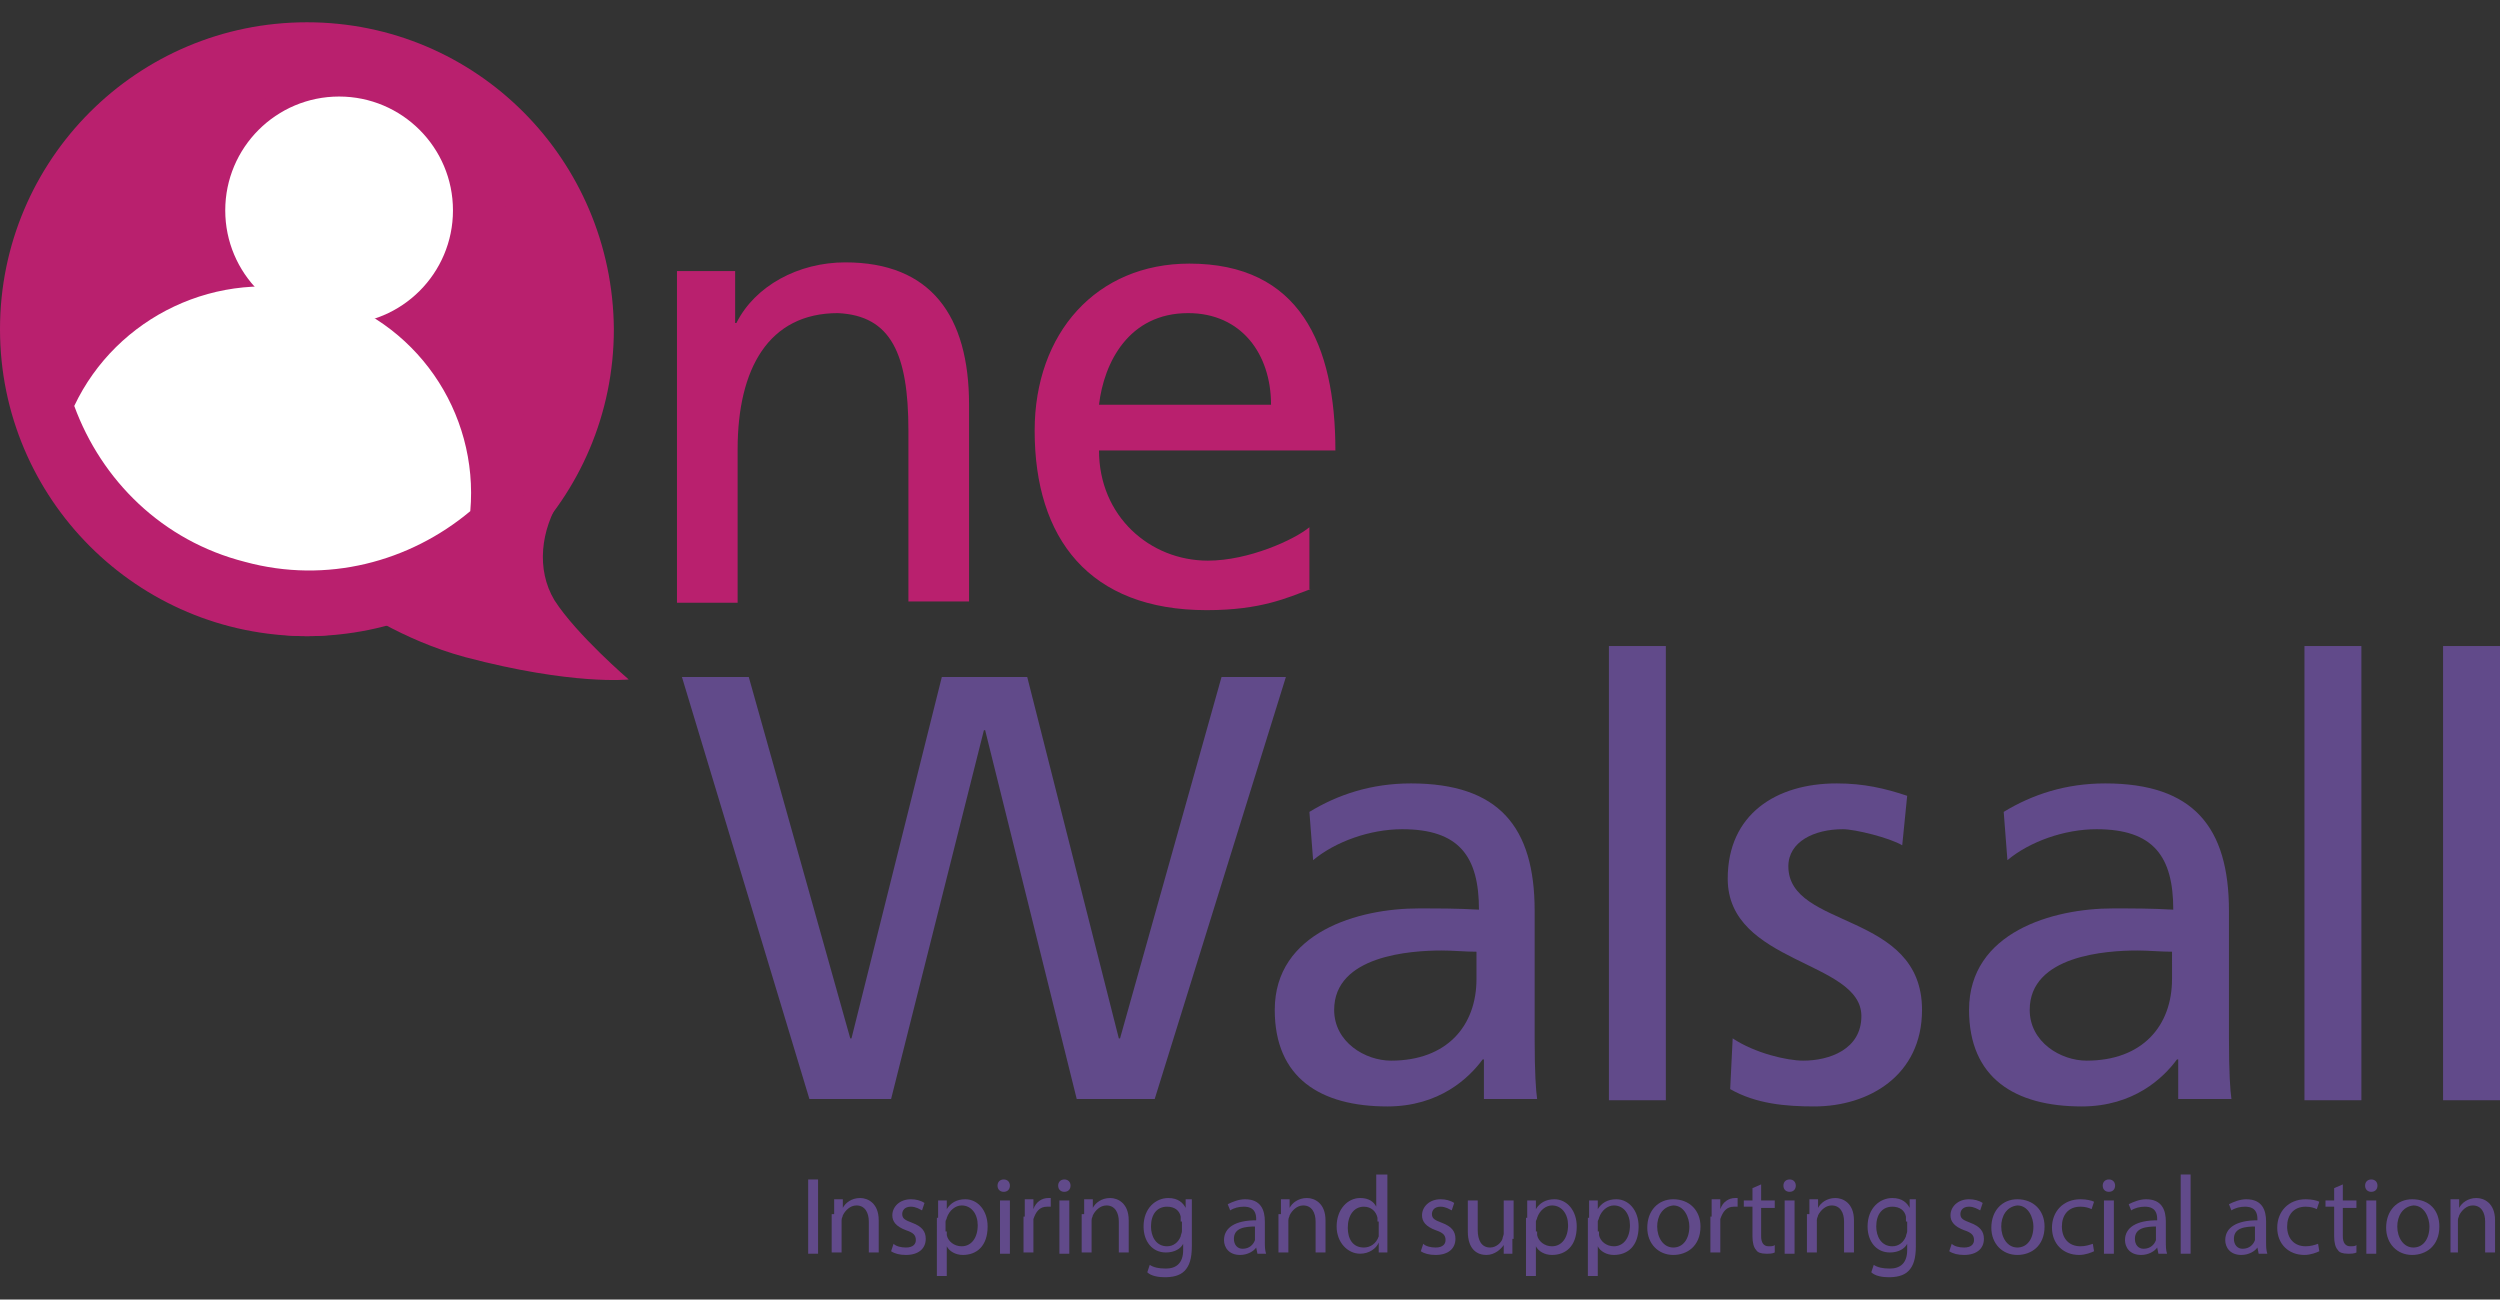 <?xml version="1.0" encoding="utf-8"?>
<!-- Generator: Adobe Illustrator 27.9.0, SVG Export Plug-In . SVG Version: 6.00 Build 0)  -->
<svg version="1.1" id="Layer_1" xmlns="http://www.w3.org/2000/svg" xmlns:xlink="http://www.w3.org/1999/xlink" x="0px" y="0px"
	 viewBox="0 0 202 105" style="enable-background:new 0 0 202 105;" xml:space="preserve">
<rect x="0" y="0" width="202" height="105" fill="#333333" stroke="none"/>
<style type="text/css">
	.st0{fill:#B9206E;}
	.st1{fill:#614A8A;}
	.st2{fill:#FFFFFF;}
</style>
<g>
	<g>
		<path class="st0" d="M54.6,21.9h4.8v4.2h0.1c1.5-3,5-4.9,8.8-4.9c6.9,0,10,4.3,10,11.5v15.9h-4.9V34.8c0-6.2-1.4-9.3-5.7-9.5
			c-5.6,0-8.1,4.5-8.1,11v12.4h-4.9V21.9z"/>
		<path class="st0" d="M105.9,47.6c-1.9,0.7-4,1.7-8.4,1.7c-9.5,0-13.9-5.8-13.9-14.5c0-7.9,5-13.5,12.5-13.5
			c8.9,0,11.8,6.5,11.8,15.1H88.8c0,5.3,4.1,8.9,8.8,8.9c3.3,0,7-1.7,8.2-2.7V47.6z M102.7,32.7c0-4.1-2.4-7.4-6.7-7.4
			c-4.8,0-6.8,4-7.2,7.4H102.7z"/>
	</g>
	<g>
		<path class="st1" d="M55.1,54.7h5.4l8.2,29.2h0.1l7.3-29.2H83l7.4,29.2h0.1l8.2-29.2h5.2L93.3,88.8H87L79.6,59h-0.1L72,88.8h-6.6
			L55.1,54.7z"/>
		<path class="st1" d="M105.8,65.6c2.3-1.4,5-2.3,8.2-2.3c7.1,0,10,3.5,10,10.3v10.3c0,2.8,0.1,4.2,0.2,4.9h-4.3v-3.2h-0.1
			c-1.1,1.5-3.5,3.8-7.7,3.8c-5.4,0-9.1-2.3-9.1-7.8c0-6.3,6.8-8.2,11.6-8.2c1.8,0,3.1,0,4.9,0.1c0-4.3-1.6-6.5-6.2-6.5
			c-2.6,0-5.4,1-7.2,2.5L105.8,65.6z M119.4,76.9c-1,0-2-0.1-2.9-0.1c-2.5,0-8.7,0.4-8.7,4.8c0,2.6,2.5,4.1,4.6,4.1
			c4.5,0,6.9-2.8,6.9-6.6V76.9z"/>
		<path class="st1" d="M130,52.2h4.6v36.7H130V52.2z"/>
		<path class="st1" d="M140,83.9c1.8,1.2,4.4,1.8,5.7,1.8c2.1,0,4.7-0.9,4.7-3.6c0-4.5-10.8-4.2-10.8-11.1c0-5.2,3.9-7.7,8.8-7.7
			c2.2,0,3.9,0.4,5.7,1l-0.4,4c-1-0.6-3.8-1.3-4.8-1.3c-2.3,0-4.4,1-4.4,3c0,5.1,10.8,3.6,10.8,11.6c0,5.3-4.3,7.8-8.7,7.8
			c-2.3,0-4.7-0.2-6.8-1.4L140,83.9z"/>
		<path class="st1" d="M161.9,65.6c2.3-1.4,5-2.3,8.2-2.3c7.1,0,10,3.5,10,10.3v10.3c0,2.8,0.1,4.2,0.2,4.9H176v-3.2h-0.1
			c-1.1,1.5-3.5,3.8-7.7,3.8c-5.4,0-9.1-2.3-9.1-7.8c0-6.3,6.8-8.2,11.6-8.2c1.8,0,3.1,0,4.9,0.1c0-4.3-1.6-6.5-6.2-6.5
			c-2.6,0-5.4,1-7.2,2.5L161.9,65.6z M175.6,76.9c-1,0-2-0.1-2.9-0.1c-2.5,0-8.7,0.4-8.7,4.8c0,2.6,2.5,4.1,4.6,4.1
			c4.5,0,6.9-2.8,6.9-6.6V76.9z"/>
		<path class="st1" d="M186.2,52.2h4.6v36.7h-4.6V52.2z"/>
		<path class="st1" d="M197.4,52.2h4.6v36.7h-4.6V52.2z"/>
	</g>
	<g>
		<ellipse class="st0" cx="24.8" cy="27.4" rx="20.3" ry="24"/>
		<path class="st0" d="M24.8,1.8C11.1,1.8,0,12.9,0,26.6c0,13.7,11.1,24.8,24.8,24.8c13.7,0,24.8-11.1,24.8-24.8
			C49.5,12.9,38.5,1.8,24.8,1.8z M24.8,45.5C14.4,45.5,5.9,37,5.9,26.6c0-10.4,8.4-18.9,18.9-18.9c10.4,0,18.9,8.4,18.9,18.9
			C43.6,37,35.2,45.5,24.8,45.5z"/>
		<path class="st0" d="M28.5,48.9c0,0,3.9,2.8,9.1,4.2c8.7,2.3,13.2,1.8,13.2,1.8s-4.2-3.6-6-6.4c-1.5-2.5-1.1-5.7,0.5-8.2
			c1.3-2,0.9-2.7,0.9-2.7"/>
	</g>
	<g>
		<circle class="st2" cx="27.4" cy="17" r="9.2"/>
		<path class="st2" d="M19.8,45.4c6.6,1.8,13.3,0,18.2-4.1c0.7-8-4.4-15.5-12.4-17.6S9.4,25.6,6,32.8C8.2,38.8,13.1,43.7,19.8,45.4z
			"/>
	</g>
	<g>
		<path class="st1" d="M66.1,95.3v6h-0.8v-6H66.1z"/>
		<path class="st1" d="M67.4,98.1c0-0.4,0-0.8,0-1.2h0.7l0,0.7h0c0.2-0.4,0.7-0.8,1.4-0.8c0.6,0,1.5,0.4,1.5,1.8v2.6h-0.8v-2.5
			c0-0.7-0.3-1.3-1-1.3c-0.5,0-0.9,0.4-1.1,0.8c0,0.1-0.1,0.2-0.1,0.4v2.6h-0.8V98.1z"/>
		<path class="st1" d="M72.2,100.5c0.2,0.2,0.6,0.3,1,0.3c0.6,0,0.8-0.3,0.8-0.6c0-0.4-0.2-0.6-0.8-0.8c-0.8-0.3-1.1-0.7-1.1-1.2
			c0-0.7,0.6-1.3,1.5-1.3c0.4,0,0.8,0.1,1.1,0.3l-0.2,0.6c-0.2-0.1-0.5-0.3-0.9-0.3c-0.5,0-0.7,0.3-0.7,0.6c0,0.4,0.3,0.5,0.8,0.7
			c0.8,0.3,1.1,0.7,1.1,1.3c0,0.8-0.6,1.3-1.6,1.3c-0.5,0-0.9-0.1-1.2-0.3L72.2,100.5z"/>
		<path class="st1" d="M75.8,98.4c0-0.6,0-1,0-1.4h0.7l0,0.7h0c0.3-0.5,0.8-0.8,1.5-0.8c1,0,1.8,0.9,1.8,2.2c0,1.6-0.9,2.3-2,2.3
			c-0.6,0-1.1-0.3-1.3-0.7h0v2.4h-0.8V98.4z M76.5,99.5c0,0.1,0,0.2,0,0.3c0.1,0.5,0.6,0.9,1.2,0.9c0.8,0,1.3-0.7,1.3-1.7
			c0-0.9-0.5-1.6-1.3-1.6c-0.5,0-1,0.4-1.2,1c0,0.1-0.1,0.2-0.1,0.3V99.5z"/>
		<path class="st1" d="M81.6,95.8c0,0.3-0.2,0.5-0.5,0.5c-0.3,0-0.5-0.2-0.5-0.5c0-0.3,0.2-0.5,0.5-0.5
			C81.4,95.3,81.6,95.5,81.6,95.8z M80.8,101.3V97h0.8v4.3H80.8z"/>
		<path class="st1" d="M82.8,98.3c0-0.5,0-0.9,0-1.4h0.7l0,0.8h0c0.2-0.6,0.7-0.9,1.2-0.9c0.1,0,0.2,0,0.2,0v0.7c-0.1,0-0.2,0-0.3,0
			c-0.6,0-0.9,0.4-1.1,1c0,0.1,0,0.2,0,0.4v2.3h-0.8V98.3z"/>
		<path class="st1" d="M86.5,95.8c0,0.3-0.2,0.5-0.5,0.5c-0.3,0-0.5-0.2-0.5-0.5c0-0.3,0.2-0.5,0.5-0.5
			C86.3,95.3,86.5,95.5,86.5,95.8z M85.6,101.3V97h0.8v4.3H85.6z"/>
		<path class="st1" d="M87.6,98.1c0-0.4,0-0.8,0-1.2h0.7l0,0.7h0c0.2-0.4,0.7-0.8,1.4-0.8c0.6,0,1.5,0.4,1.5,1.8v2.6h-0.8v-2.5
			c0-0.7-0.3-1.3-1-1.3c-0.5,0-0.9,0.4-1.1,0.8c0,0.1-0.1,0.2-0.1,0.4v2.6h-0.8V98.1z"/>
		<path class="st1" d="M96.3,97c0,0.3,0,0.7,0,1.2v2.5c0,1-0.2,1.6-0.6,2c-0.4,0.4-1,0.5-1.6,0.5c-0.5,0-1.1-0.1-1.4-0.4l0.2-0.6
			c0.3,0.2,0.7,0.3,1.3,0.3c0.8,0,1.4-0.4,1.4-1.5v-0.5h0c-0.2,0.4-0.7,0.7-1.4,0.7c-1.1,0-1.8-0.9-1.8-2.1c0-1.5,1-2.3,2-2.3
			c0.8,0,1.2,0.4,1.4,0.8h0l0-0.7H96.3z M95.4,98.7c0-0.1,0-0.3,0-0.4c-0.1-0.5-0.5-0.8-1.1-0.8c-0.8,0-1.3,0.6-1.3,1.6
			c0,0.8,0.4,1.6,1.3,1.6c0.5,0,0.9-0.3,1.1-0.8c0-0.1,0.1-0.3,0.1-0.4V98.7z"/>
		<path class="st1" d="M101.6,101.3l-0.1-0.5h0c-0.2,0.3-0.7,0.6-1.3,0.6c-0.9,0-1.3-0.6-1.3-1.2c0-1,0.9-1.6,2.6-1.6v-0.1
			c0-0.4-0.1-1-1-1c-0.4,0-0.8,0.1-1.1,0.3l-0.2-0.5c0.4-0.2,0.9-0.4,1.4-0.4c1.3,0,1.6,0.9,1.6,1.8v1.6c0,0.4,0,0.7,0.1,1H101.6z
			 M101.5,99.1c-0.9,0-1.8,0.1-1.8,1c0,0.5,0.3,0.8,0.7,0.8c0.6,0,0.9-0.4,1-0.7c0-0.1,0-0.2,0-0.3V99.1z"/>
		<path class="st1" d="M103.5,98.1c0-0.4,0-0.8,0-1.2h0.7l0,0.7h0c0.2-0.4,0.7-0.8,1.4-0.8c0.6,0,1.5,0.4,1.5,1.8v2.6h-0.8v-2.5
			c0-0.7-0.3-1.3-1-1.3c-0.5,0-0.9,0.4-1.1,0.8c0,0.1-0.1,0.2-0.1,0.4v2.6h-0.8V98.1z"/>
		<path class="st1" d="M112.1,94.9v5.2c0,0.4,0,0.8,0,1.1h-0.7l0-0.8h0c-0.2,0.5-0.8,0.9-1.5,0.9c-1,0-1.9-0.9-1.9-2.2
			c0-1.4,0.9-2.3,1.9-2.3c0.7,0,1.1,0.3,1.3,0.7h0v-2.6H112.1z M111.3,98.7c0-0.1,0-0.2,0-0.3c-0.1-0.5-0.5-0.9-1.1-0.9
			c-0.8,0-1.3,0.7-1.3,1.7c0,0.9,0.4,1.6,1.3,1.6c0.5,0,1-0.3,1.2-0.9c0-0.1,0-0.2,0-0.3V98.7z"/>
		<path class="st1" d="M115,100.5c0.2,0.2,0.6,0.3,1,0.3c0.6,0,0.8-0.3,0.8-0.6c0-0.4-0.2-0.6-0.8-0.8c-0.8-0.3-1.1-0.7-1.1-1.2
			c0-0.7,0.6-1.3,1.5-1.3c0.4,0,0.8,0.1,1.1,0.3l-0.2,0.6c-0.2-0.1-0.5-0.3-0.9-0.3c-0.5,0-0.7,0.3-0.7,0.6c0,0.4,0.3,0.5,0.8,0.7
			c0.8,0.3,1.1,0.7,1.1,1.3c0,0.8-0.6,1.3-1.6,1.3c-0.5,0-0.9-0.1-1.2-0.3L115,100.5z"/>
		<path class="st1" d="M122.2,100.1c0,0.4,0,0.8,0,1.2h-0.7l0-0.7h0c-0.2,0.3-0.7,0.8-1.4,0.8c-0.7,0-1.5-0.4-1.5-1.9V97h0.8v2.4
			c0,0.8,0.3,1.4,1,1.4c0.5,0,0.9-0.4,1-0.7c0-0.1,0.1-0.3,0.1-0.4V97h0.8V100.1z"/>
		<path class="st1" d="M123.4,98.4c0-0.6,0-1,0-1.4h0.7l0,0.7h0c0.3-0.5,0.8-0.8,1.5-0.8c1,0,1.8,0.9,1.8,2.2c0,1.6-0.9,2.3-2,2.3
			c-0.6,0-1.1-0.3-1.3-0.7h0v2.4h-0.8V98.4z M124.2,99.5c0,0.1,0,0.2,0,0.3c0.1,0.5,0.6,0.9,1.2,0.9c0.8,0,1.3-0.7,1.3-1.7
			c0-0.9-0.5-1.6-1.3-1.6c-0.5,0-1,0.4-1.2,1c0,0.1-0.1,0.2-0.1,0.3V99.5z"/>
		<path class="st1" d="M128.4,98.4c0-0.6,0-1,0-1.4h0.7l0,0.7h0c0.3-0.5,0.8-0.8,1.5-0.8c1,0,1.8,0.9,1.8,2.2c0,1.6-0.9,2.3-2,2.3
			c-0.6,0-1.1-0.3-1.3-0.7h0v2.4h-0.8V98.4z M129.2,99.5c0,0.1,0,0.2,0,0.3c0.1,0.5,0.6,0.9,1.2,0.9c0.8,0,1.3-0.7,1.3-1.7
			c0-0.9-0.5-1.6-1.3-1.6c-0.5,0-1,0.4-1.2,1c0,0.1-0.1,0.2-0.1,0.3V99.5z"/>
		<path class="st1" d="M137.4,99.1c0,1.6-1.1,2.3-2.2,2.3c-1.2,0-2.1-0.9-2.1-2.2c0-1.4,0.9-2.3,2.1-2.3
			C136.5,96.9,137.4,97.8,137.4,99.1z M133.9,99.1c0,0.9,0.5,1.7,1.3,1.7c0.8,0,1.3-0.7,1.3-1.7c0-0.7-0.4-1.7-1.3-1.7
			C134.3,97.5,133.9,98.3,133.9,99.1z"/>
		<path class="st1" d="M138.3,98.3c0-0.5,0-0.9,0-1.4h0.7l0,0.8h0c0.2-0.6,0.7-0.9,1.2-0.9c0.1,0,0.2,0,0.2,0v0.7
			c-0.1,0-0.2,0-0.3,0c-0.6,0-0.9,0.4-1.1,1c0,0.1,0,0.2,0,0.4v2.3h-0.8V98.3z"/>
		<path class="st1" d="M142.3,95.7V97h1.1v0.6h-1.1v2.3c0,0.5,0.2,0.8,0.6,0.8c0.2,0,0.4,0,0.5-0.1l0,0.6c-0.2,0.1-0.4,0.1-0.7,0.1
			c-0.4,0-0.7-0.1-0.8-0.3c-0.2-0.2-0.3-0.6-0.3-1.1v-2.4h-0.7V97h0.7v-1L142.3,95.7z"/>
		<path class="st1" d="M145.1,95.8c0,0.3-0.2,0.5-0.5,0.5c-0.3,0-0.5-0.2-0.5-0.5c0-0.3,0.2-0.5,0.5-0.5
			C144.9,95.3,145.1,95.5,145.1,95.8z M144.2,101.3V97h0.8v4.3H144.2z"/>
		<path class="st1" d="M146.2,98.1c0-0.4,0-0.8,0-1.2h0.7l0,0.7h0c0.2-0.4,0.7-0.8,1.4-0.8c0.6,0,1.5,0.4,1.5,1.8v2.6h-0.8v-2.5
			c0-0.7-0.3-1.3-1-1.3c-0.5,0-0.9,0.4-1.1,0.8c0,0.1-0.1,0.2-0.1,0.4v2.6h-0.8V98.1z"/>
		<path class="st1" d="M154.8,97c0,0.3,0,0.7,0,1.2v2.5c0,1-0.2,1.6-0.6,2c-0.4,0.4-1,0.5-1.6,0.5c-0.5,0-1.1-0.1-1.4-0.4l0.2-0.6
			c0.3,0.2,0.7,0.3,1.3,0.3c0.8,0,1.4-0.4,1.4-1.5v-0.5h0c-0.2,0.4-0.7,0.7-1.4,0.7c-1.1,0-1.8-0.9-1.8-2.1c0-1.5,1-2.3,2-2.3
			c0.8,0,1.2,0.4,1.4,0.8h0l0-0.7H154.8z M154,98.7c0-0.1,0-0.3,0-0.4c-0.1-0.5-0.5-0.8-1.1-0.8c-0.8,0-1.3,0.6-1.3,1.6
			c0,0.8,0.4,1.6,1.3,1.6c0.5,0,0.9-0.3,1.1-0.8c0-0.1,0.1-0.3,0.1-0.4V98.7z"/>
		<path class="st1" d="M157.7,100.5c0.2,0.2,0.6,0.3,1,0.3c0.6,0,0.8-0.3,0.8-0.6c0-0.4-0.2-0.6-0.8-0.8c-0.8-0.3-1.1-0.7-1.1-1.2
			c0-0.7,0.6-1.3,1.5-1.3c0.4,0,0.8,0.1,1.1,0.3l-0.2,0.6c-0.2-0.1-0.5-0.3-0.9-0.3c-0.5,0-0.7,0.3-0.7,0.6c0,0.4,0.3,0.5,0.8,0.7
			c0.8,0.3,1.1,0.7,1.1,1.3c0,0.8-0.6,1.3-1.6,1.3c-0.5,0-0.9-0.1-1.2-0.3L157.7,100.5z"/>
		<path class="st1" d="M165.2,99.1c0,1.6-1.1,2.3-2.2,2.3c-1.2,0-2.1-0.9-2.1-2.2c0-1.4,0.9-2.3,2.1-2.3
			C164.3,96.9,165.2,97.8,165.2,99.1z M161.7,99.1c0,0.9,0.5,1.7,1.3,1.7c0.8,0,1.3-0.7,1.3-1.7c0-0.7-0.4-1.7-1.3-1.7
			C162.1,97.5,161.7,98.3,161.7,99.1z"/>
		<path class="st1" d="M169.2,101.1c-0.2,0.1-0.7,0.3-1.2,0.3c-1.3,0-2.2-0.9-2.2-2.2c0-1.3,0.9-2.3,2.3-2.3c0.5,0,0.9,0.1,1.1,0.2
			l-0.2,0.6c-0.2-0.1-0.5-0.2-0.9-0.2c-1,0-1.5,0.7-1.5,1.6c0,1,0.6,1.6,1.5,1.6c0.4,0,0.7-0.1,1-0.2L169.2,101.1z"/>
		<path class="st1" d="M170.9,95.8c0,0.3-0.2,0.5-0.5,0.5c-0.3,0-0.5-0.2-0.5-0.5c0-0.3,0.2-0.5,0.5-0.5
			C170.7,95.3,170.9,95.5,170.9,95.8z M170,101.3V97h0.8v4.3H170z"/>
		<path class="st1" d="M174.4,101.3l-0.1-0.5h0c-0.2,0.3-0.7,0.6-1.3,0.6c-0.9,0-1.3-0.6-1.3-1.2c0-1,0.9-1.6,2.6-1.6v-0.1
			c0-0.4-0.1-1-1-1c-0.4,0-0.8,0.1-1.1,0.3l-0.2-0.5c0.4-0.2,0.9-0.4,1.4-0.4c1.3,0,1.6,0.9,1.6,1.8v1.6c0,0.4,0,0.7,0.1,1H174.4z
			 M174.3,99.1c-0.9,0-1.8,0.1-1.8,1c0,0.5,0.3,0.8,0.7,0.8c0.6,0,0.9-0.4,1-0.7c0-0.1,0-0.2,0-0.3V99.1z"/>
		<path class="st1" d="M176.2,94.9h0.8v6.4h-0.8V94.9z"/>
		<path class="st1" d="M182.5,101.3l-0.1-0.5h0c-0.2,0.3-0.7,0.6-1.3,0.6c-0.9,0-1.3-0.6-1.3-1.2c0-1,0.9-1.6,2.6-1.6v-0.1
			c0-0.4-0.1-1-1-1c-0.4,0-0.8,0.1-1.1,0.3l-0.2-0.5c0.4-0.2,0.9-0.4,1.4-0.4c1.3,0,1.6,0.9,1.6,1.8v1.6c0,0.4,0,0.7,0.1,1H182.5z
			 M182.3,99.1c-0.9,0-1.8,0.1-1.8,1c0,0.5,0.3,0.8,0.7,0.8c0.6,0,0.9-0.4,1-0.7c0-0.1,0-0.2,0-0.3V99.1z"/>
		<path class="st1" d="M187.4,101.1c-0.2,0.1-0.7,0.3-1.2,0.3c-1.3,0-2.2-0.9-2.2-2.2c0-1.3,0.9-2.3,2.3-2.3c0.5,0,0.9,0.1,1.1,0.2
			l-0.2,0.6c-0.2-0.1-0.5-0.2-0.9-0.2c-1,0-1.5,0.7-1.5,1.6c0,1,0.6,1.6,1.5,1.6c0.4,0,0.7-0.1,1-0.2L187.4,101.1z"/>
		<path class="st1" d="M189.3,95.7V97h1.1v0.6h-1.1v2.3c0,0.5,0.2,0.8,0.6,0.8c0.2,0,0.4,0,0.5-0.1l0,0.6c-0.2,0.1-0.4,0.1-0.7,0.1
			c-0.4,0-0.7-0.1-0.8-0.3c-0.2-0.2-0.3-0.6-0.3-1.1v-2.4h-0.7V97h0.7v-1L189.3,95.7z"/>
		<path class="st1" d="M192.1,95.8c0,0.3-0.2,0.5-0.5,0.5c-0.3,0-0.5-0.2-0.5-0.5c0-0.3,0.2-0.5,0.5-0.5
			C191.9,95.3,192.1,95.5,192.1,95.8z M191.2,101.3V97h0.8v4.3H191.2z"/>
		<path class="st1" d="M197.1,99.1c0,1.6-1.1,2.3-2.2,2.3c-1.2,0-2.1-0.9-2.1-2.2c0-1.4,0.9-2.3,2.1-2.3
			C196.3,96.9,197.1,97.8,197.1,99.1z M193.7,99.1c0,0.9,0.5,1.7,1.3,1.7c0.8,0,1.3-0.7,1.3-1.7c0-0.7-0.4-1.7-1.3-1.7
			C194.1,97.5,193.7,98.3,193.7,99.1z"/>
		<path class="st1" d="M198,98.1c0-0.4,0-0.8,0-1.2h0.7l0,0.7h0c0.2-0.4,0.7-0.8,1.4-0.8c0.6,0,1.5,0.4,1.5,1.8v2.6h-0.8v-2.5
			c0-0.7-0.3-1.3-1-1.3c-0.5,0-0.9,0.4-1.1,0.8c0,0.1-0.1,0.2-0.1,0.4v2.6H198V98.1z"/>
	</g>
</g>
</svg>

